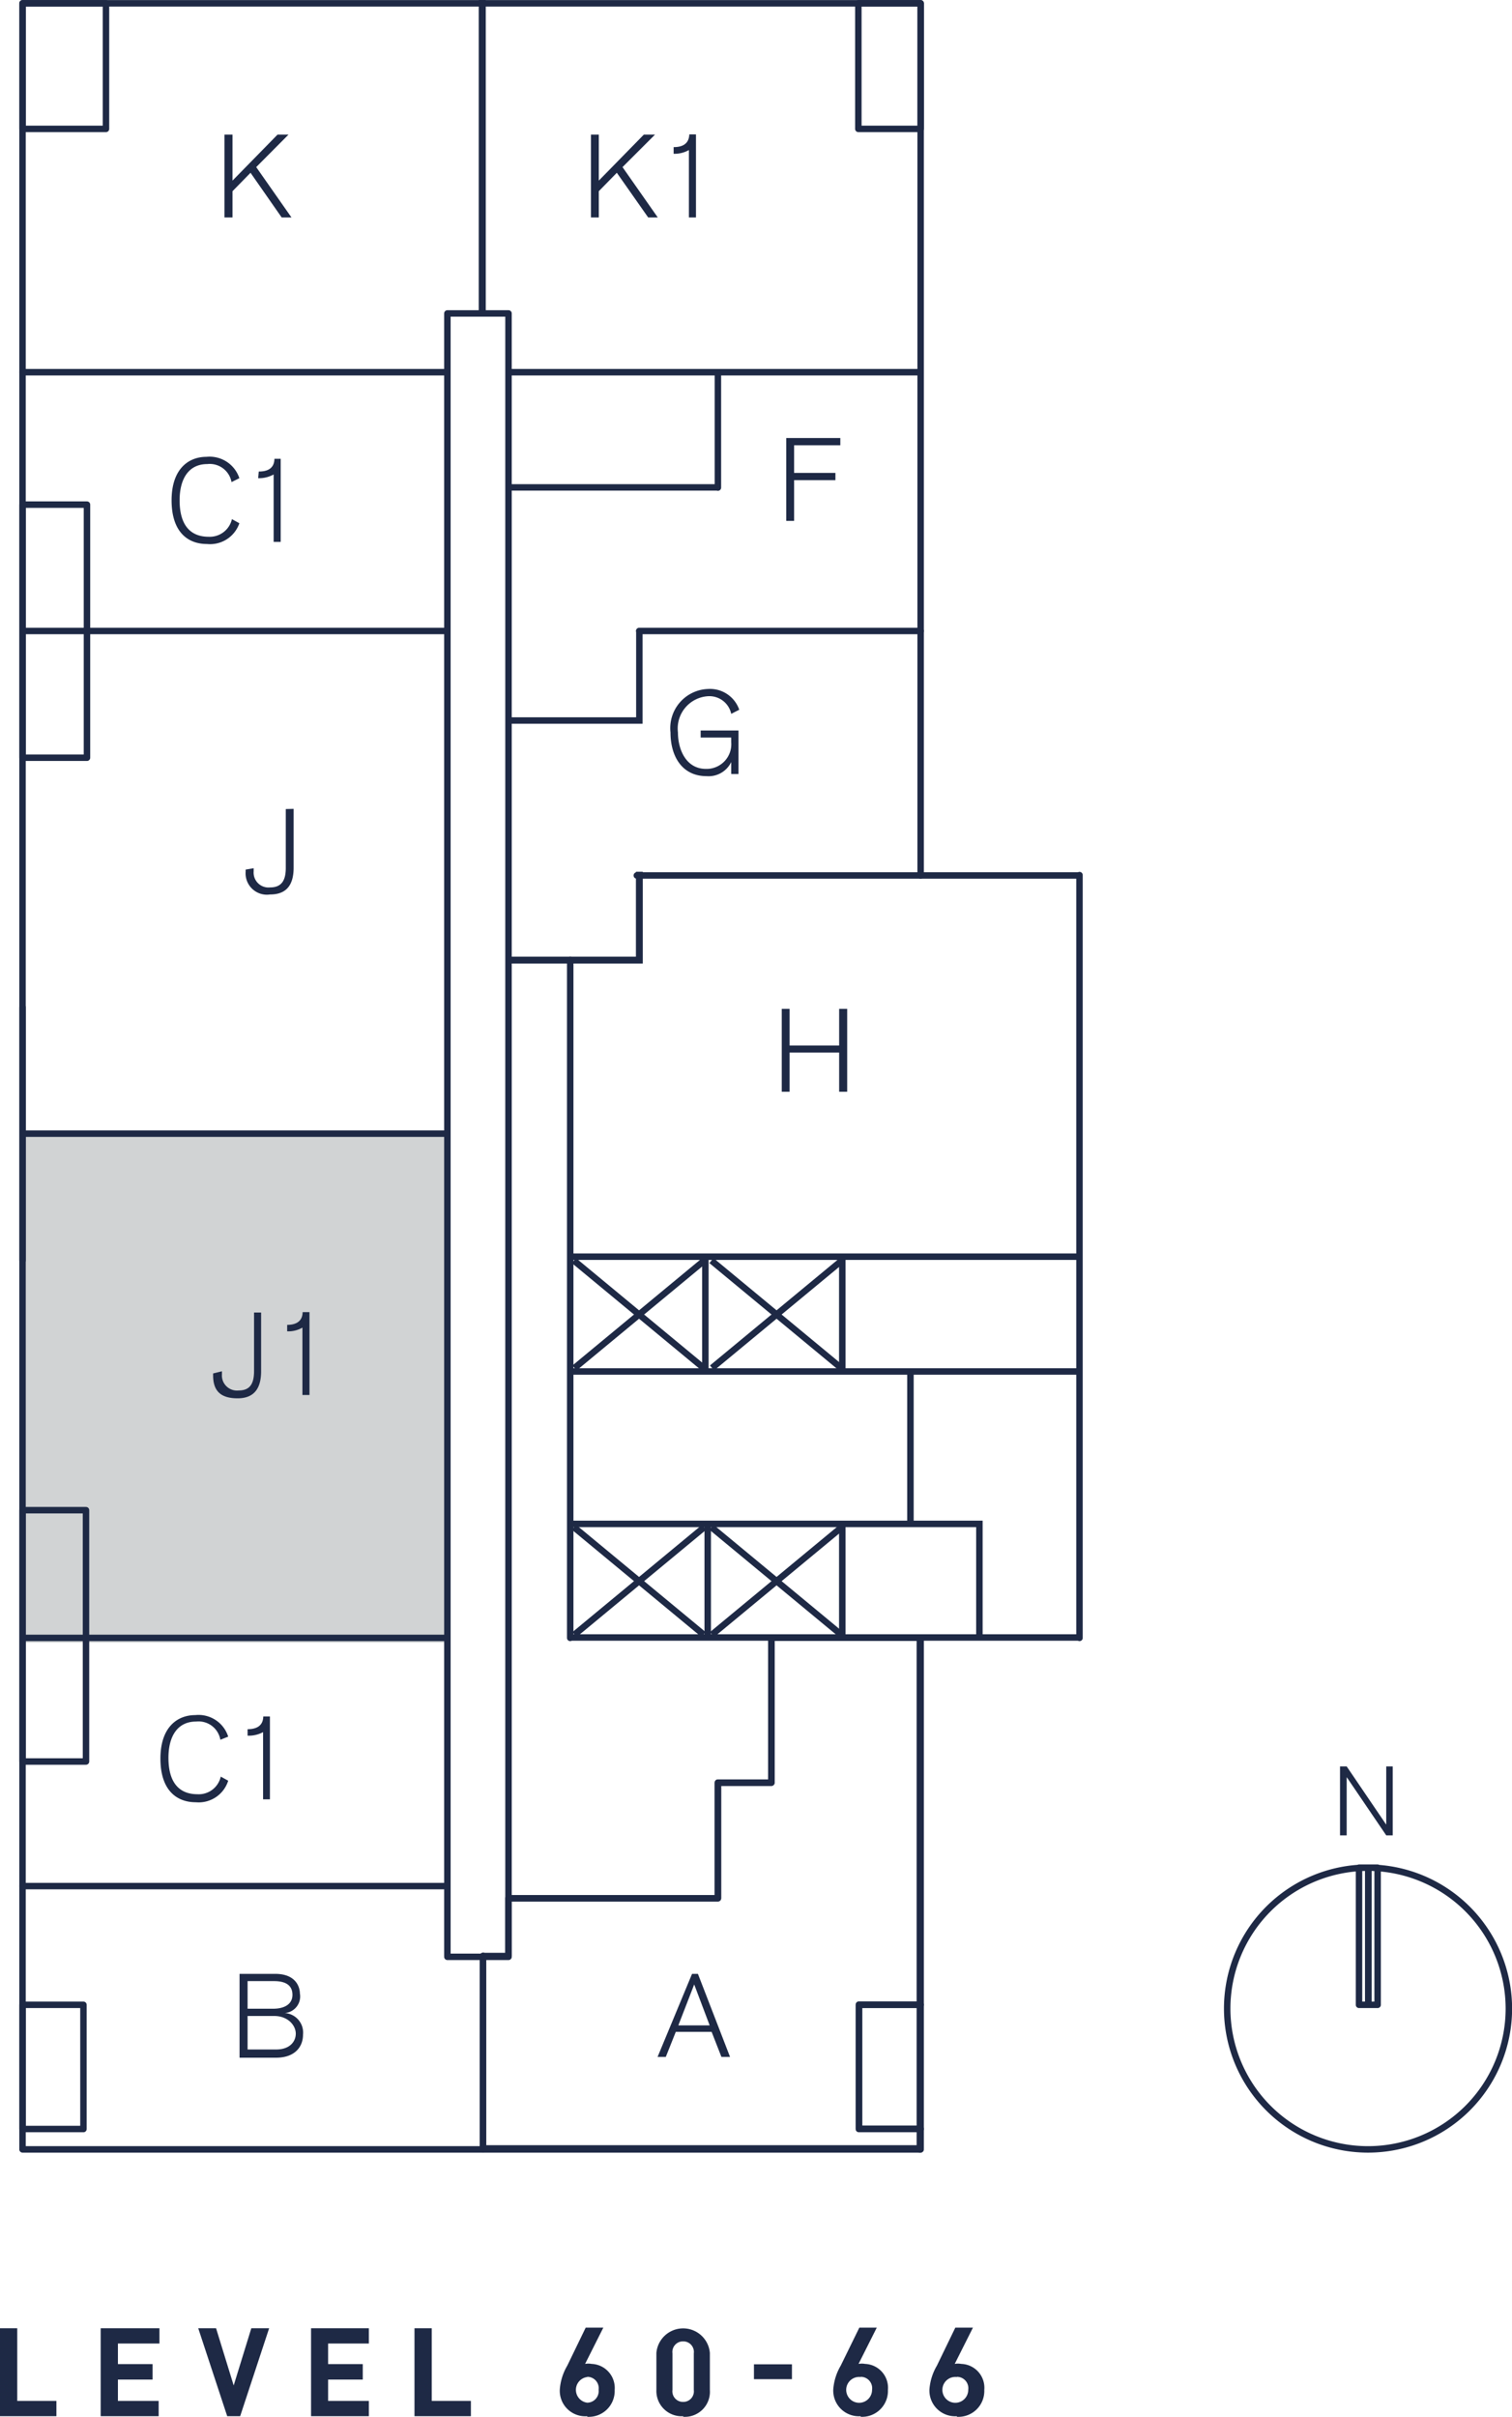 <svg xmlns="http://www.w3.org/2000/svg" xmlns:xlink="http://www.w3.org/1999/xlink" viewBox="0 0 77.19 123.38"><defs><style>.cls-1,.cls-5,.cls-6,.cls-7,.cls-8{fill:none;}.cls-2{fill:#d1d3d4;}.cls-3{clip-path:url(#clip-path);}.cls-4{fill:#1e2945;}.cls-5,.cls-6,.cls-7,.cls-8{stroke:#1e2945;}.cls-5{stroke-linecap:round;stroke-linejoin:round;}.cls-5,.cls-8{stroke-width:0.33px;}.cls-6{stroke-width:0.36px;}.cls-7{stroke-width:0.35px;}</style><clipPath id="clip-path" transform="translate(-12.67 0)"><rect class="cls-1" width="89.87" height="125.81"/></clipPath></defs><title>SKY Floor Plans J1</title><g id="Layer_2" data-name="Layer 2"><rect class="cls-2" x="1.22" y="57.94" width="21.64" height="25.91"/><g class="cls-3"><path class="cls-4" d="M12.67,123.34v-4.49h.88v3.71h2v.78Zm5.14,0v-4.49h3v.78H18.69v1.05h1.77v.79H18.69v1.09h2.08v.78Zm7.12,0h-.66l-1.48-4.49h.91l.9,2.92.9-2.92h.91Zm3.62,0v-4.49H31.5v.78H29.42v1.05h1.77v.79H29.42v1.09H31.5v.78Zm5.28,0v-4.49h.88v3.71h2v.78Zm8.82,0a1.3,1.3,0,0,1-1.4-1.38,2.8,2.8,0,0,1,.38-1.2l.94-1.94h.9l-.93,1.85a.91.91,0,0,1,.33,0A1.23,1.23,0,0,1,44.05,122,1.32,1.32,0,0,1,42.65,123.37Zm0-2a.66.66,0,0,0,0,1.31.59.59,0,0,0,.58-.66A.58.58,0,0,0,42.65,121.33Zm4.9,2A1.29,1.29,0,0,1,46.18,122v-1.89a1.37,1.37,0,0,1,2.73,0V122A1.28,1.28,0,0,1,47.55,123.37Zm.54-3.21a.54.54,0,0,0-.54-.61.54.54,0,0,0-.55.61V122a.54.54,0,0,0,.55.61.54.54,0,0,0,.54-.61Zm3.07,1.32v-.76H53.1v.76Zm5.45,1.89a1.31,1.31,0,0,1-1.4-1.38,2.8,2.8,0,0,1,.38-1.2l.95-1.94h.89l-.93,1.85a.91.91,0,0,1,.33,0A1.22,1.22,0,0,1,58,122,1.32,1.32,0,0,1,56.61,123.37Zm0-2a.66.66,0,1,0,.58.65A.58.58,0,0,0,56.61,121.33Zm4.91,2a1.31,1.31,0,0,1-1.4-1.38,2.8,2.8,0,0,1,.38-1.2l.94-1.94h.9l-.93,1.85a.91.91,0,0,1,.33,0A1.22,1.22,0,0,1,62.92,122,1.32,1.32,0,0,1,61.52,123.37Zm0-2a.66.66,0,1,0,.58.65A.58.58,0,0,0,61.52,121.33Z" transform="translate(-12.67 0)"/><path class="cls-5" d="M82.52,95.34a7.19,7.19,0,1,0,7.18,7.2,7.2,7.2,0,0,0-7.18-7.2m0,0h-.47v7h.47Zm.48,0h-.47v7H83Z" transform="translate(-12.67 0)"/></g><polygon class="cls-4" points="68.41 90.17 68.75 90.17 70.76 93.13 70.77 93.13 70.77 90.17 71.1 90.17 71.1 93.69 70.77 93.69 68.76 90.73 68.75 90.73 68.75 93.69 68.41 93.69 68.41 90.17"/><g class="cls-3"><path class="cls-5" d="M35.51,16h3.12M35.51,99.85V16m3.12,83.89H35.51M38.63,16V99.85M37.29.66V16m1.34,3h21M35.51,19H13.82m0,13.21H35.51m9.79,0H59.67M13.82,57.87H35.51M13.82,83.61H35.51M49.32,91h2.73m0,0v-7.4M49.32,91v5.9m0,0H38.63m-1.3,2.94v9.87M35.51,96.28H13.82m0-19.19h3.24M13.82,89.92V77.09m3.24,12.83H13.82m3.24-12.83V89.92M13.82,64.34V51.42m0-25.66h3.29M13.82,38.68V25.76m3.29,12.92H13.82m3.29-12.92V38.68m42.56,70H56.52m3.15-6.34v6.34m-3.15-6.34h3.15m-3.15,6.34v-6.34m-42.7,6.34h3.11m-3.11-6.34v6.34m3.11-6.34H13.82m3.11,6.34v-6.34M18.08.17H13.82m4.26,6.41V.17M13.82,6.58h4.26M13.82.17V6.58M59.67.17H56.49m3.18,6.41V.17M56.49,6.58h3.18M56.49.17V6.58M49.32,19H38.63m10.69,5.89V19M38.63,24.88H49.32M38.63,19v5.89m21,58.73v26.11" transform="translate(-12.67 0)"/></g><polygon class="cls-4" points="39.91 51.5 40.31 51.5 40.31 53.37 42.84 53.37 42.84 51.5 43.25 51.5 43.25 55.73 42.84 55.73 42.84 53.73 40.31 53.73 40.31 55.73 39.91 55.73 39.91 51.5"/><g class="cls-3"><path class="cls-4" d="M50,36.44a1.14,1.14,0,0,0-1.19-.9,1.65,1.65,0,0,0-1.53,1.85c0,.88.42,1.86,1.43,1.86A1.26,1.26,0,0,0,50,37.89v-.24H48.44v-.36h1.93v2.22H50V38.9h0a1.28,1.28,0,0,1-1.26.72c-1.24,0-1.84-1-1.84-2.23a2,2,0,0,1,1.91-2.22,1.58,1.58,0,0,1,1.6,1.06Z" transform="translate(-12.67 0)"/></g><polygon class="cls-4" points="40.14 22.36 42.9 22.36 42.9 22.73 40.54 22.73 40.54 24.14 42.65 24.14 42.65 24.51 40.54 24.51 40.54 26.59 40.14 26.59 40.14 22.36"/><polygon class="cls-4" points="30.17 6.87 30.57 6.87 30.57 9.22 32.87 6.87 33.44 6.87 31.78 8.53 33.58 11.1 33.09 11.1 31.49 8.82 30.57 9.76 30.57 11.1 30.17 11.1 30.17 6.87"/><g class="cls-3"><path class="cls-4" d="M47.06,7.51c.34,0,.78-.09.8-.65h.34V11.1h-.36V7.66a1.5,1.5,0,0,1-.78.19Z" transform="translate(-12.67 0)"/></g><polygon class="cls-4" points="11.46 6.87 11.87 6.87 11.87 9.22 14.17 6.87 14.73 6.87 13.08 8.53 14.88 11.1 14.38 11.1 12.79 8.82 11.87 9.76 11.87 11.1 11.46 11.1 11.46 6.87"/><g class="cls-3"><path class="cls-4" d="M24.49,24.61a1.13,1.13,0,0,0-1.24-.92c-.94,0-1.41.74-1.41,1.85,0,1.35.62,1.86,1.48,1.86a1.16,1.16,0,0,0,1.19-.9l.38.21a1.58,1.58,0,0,1-1.65,1.06c-1,0-1.81-.63-1.81-2.23s.86-2.22,1.78-2.22a1.6,1.6,0,0,1,1.68,1.09Z" transform="translate(-12.67 0)"/><path class="cls-4" d="M25.88,24.07c.35,0,.79-.09.8-.65H27v4.24h-.36V24.22a1.54,1.54,0,0,1-.79.19Z" transform="translate(-12.67 0)"/><path class="cls-4" d="M27.66,41.29v3c0,.83-.32,1.37-1.2,1.37a1.09,1.09,0,0,1-1.25-1.16v-.11l.41-.07v.16a.76.76,0,0,0,.84.82c.61,0,.8-.39.8-1v-3Z" transform="translate(-12.67 0)"/><path class="cls-4" d="M26,67v3c0,.83-.32,1.38-1.2,1.38s-1.25-.39-1.25-1.17v-.1L24,70v.16a.77.77,0,0,0,.85.82c.61,0,.79-.38.79-1V67Z" transform="translate(-12.67 0)"/><path class="cls-4" d="M27.33,67.63c.34,0,.78-.1.79-.65h.35v4.23h-.36V67.77a1.43,1.43,0,0,1-.78.19Z" transform="translate(-12.67 0)"/><path class="cls-4" d="M23.92,88.81a1.13,1.13,0,0,0-1.24-.93c-.94,0-1.41.74-1.41,1.85,0,1.35.62,1.86,1.48,1.86a1.15,1.15,0,0,0,1.19-.9l.38.21A1.58,1.58,0,0,1,22.67,92c-1,0-1.81-.63-1.81-2.23s.86-2.22,1.78-2.22a1.59,1.59,0,0,1,1.68,1.1Z" transform="translate(-12.67 0)"/><path class="cls-4" d="M25.31,88.27c.35,0,.79-.1.8-.65h.34v4.23H26.1V88.42a1.53,1.53,0,0,1-.79.18Z" transform="translate(-12.67 0)"/><path class="cls-4" d="M25.31,104.62h1.46c.69,0,1-.4,1-.81s-.39-.9-1.1-.9H25.31Zm0-2.08H26.6c.62,0,1-.25,1-.71s-.31-.7-.94-.7H25.31Zm-.41-1.78h1.82c1.12,0,1.26.75,1.26,1a.85.85,0,0,1-.77,1h0a1,1,0,0,1,.93,1.1c0,.62-.41,1.18-1.38,1.18H24.9Z" transform="translate(-12.67 0)"/></g><path class="cls-4" d="M48.9,103.39l-.79-2.09-.81,2.09Zm-.6-2.63L49.94,105H49.5L49,103.72H47.17L46.66,105h-.42L48,100.76Z" transform="translate(-12.67 0)"/><g class="cls-3"><line class="cls-6" x1="24.62" x2="24.62" y2="16.01"/></g><polyline class="cls-7" points="25.98 49.01 32.64 49.01 32.64 44.5"/><g class="cls-3"><path class="cls-5" d="M37.33,99.85v9.87m1.3-9.87h-1.3m1.3-2.95v2.95M49.32,96.9H38.63M49.32,91V96.9M52.05,91H49.32m2.73-7.4V91m7.62-7.4H52.05m7.62,18.72V83.61m-3.15,18.72h3.15m-3.15,6.34v-6.34m3.15,6.34H56.52m3.15,1v-1m-22.34,1H59.67M13.82.17H59.67M13.82,109.72V.17M59.67,109.72H13.82M59.67.17V44.69" transform="translate(-12.67 0)"/></g><polyline class="cls-8" points="25.98 36.78 32.64 36.78 32.64 32.27"/><path class="cls-5" d="M45.18,44.69h22.6m-26,38.92V49m26,34.59h-26m26-38.92V83.61m0-19.46h-26" transform="translate(-12.67 0)"/><line class="cls-8" x1="42.97" y1="64.35" x2="36.35" y2="69.83"/><line class="cls-8" x1="35.95" y1="64.35" x2="29.33" y2="69.83"/><line class="cls-8" x1="36.32" y1="64.35" x2="42.94" y2="69.83"/><line class="cls-8" x1="29.3" y1="64.35" x2="35.92" y2="69.83"/><line class="cls-8" x1="42.97" y1="77.96" x2="36.35" y2="83.44"/><line class="cls-8" x1="35.95" y1="77.96" x2="29.33" y2="83.44"/><line class="cls-8" x1="36.32" y1="77.96" x2="42.94" y2="83.44"/><line class="cls-8" x1="29.3" y1="77.96" x2="35.92" y2="83.44"/><polyline class="cls-8" points="50 83.62 50 82.39 50 77.79 29.09 77.79"/><line class="cls-8" x1="46.48" y1="70.02" x2="46.48" y2="77.81"/><line class="cls-8" x1="36.13" y1="77.86" x2="36.13" y2="83.6"/><line class="cls-8" x1="43" y1="77.86" x2="43" y2="83.6"/><line class="cls-8" x1="43" y1="64.18" x2="43" y2="69.92"/><line class="cls-8" x1="36.01" y1="64.18" x2="36.01" y2="69.92"/><line class="cls-8" x1="29.11" y1="70.01" x2="55.05" y2="70.01"/></g></svg>